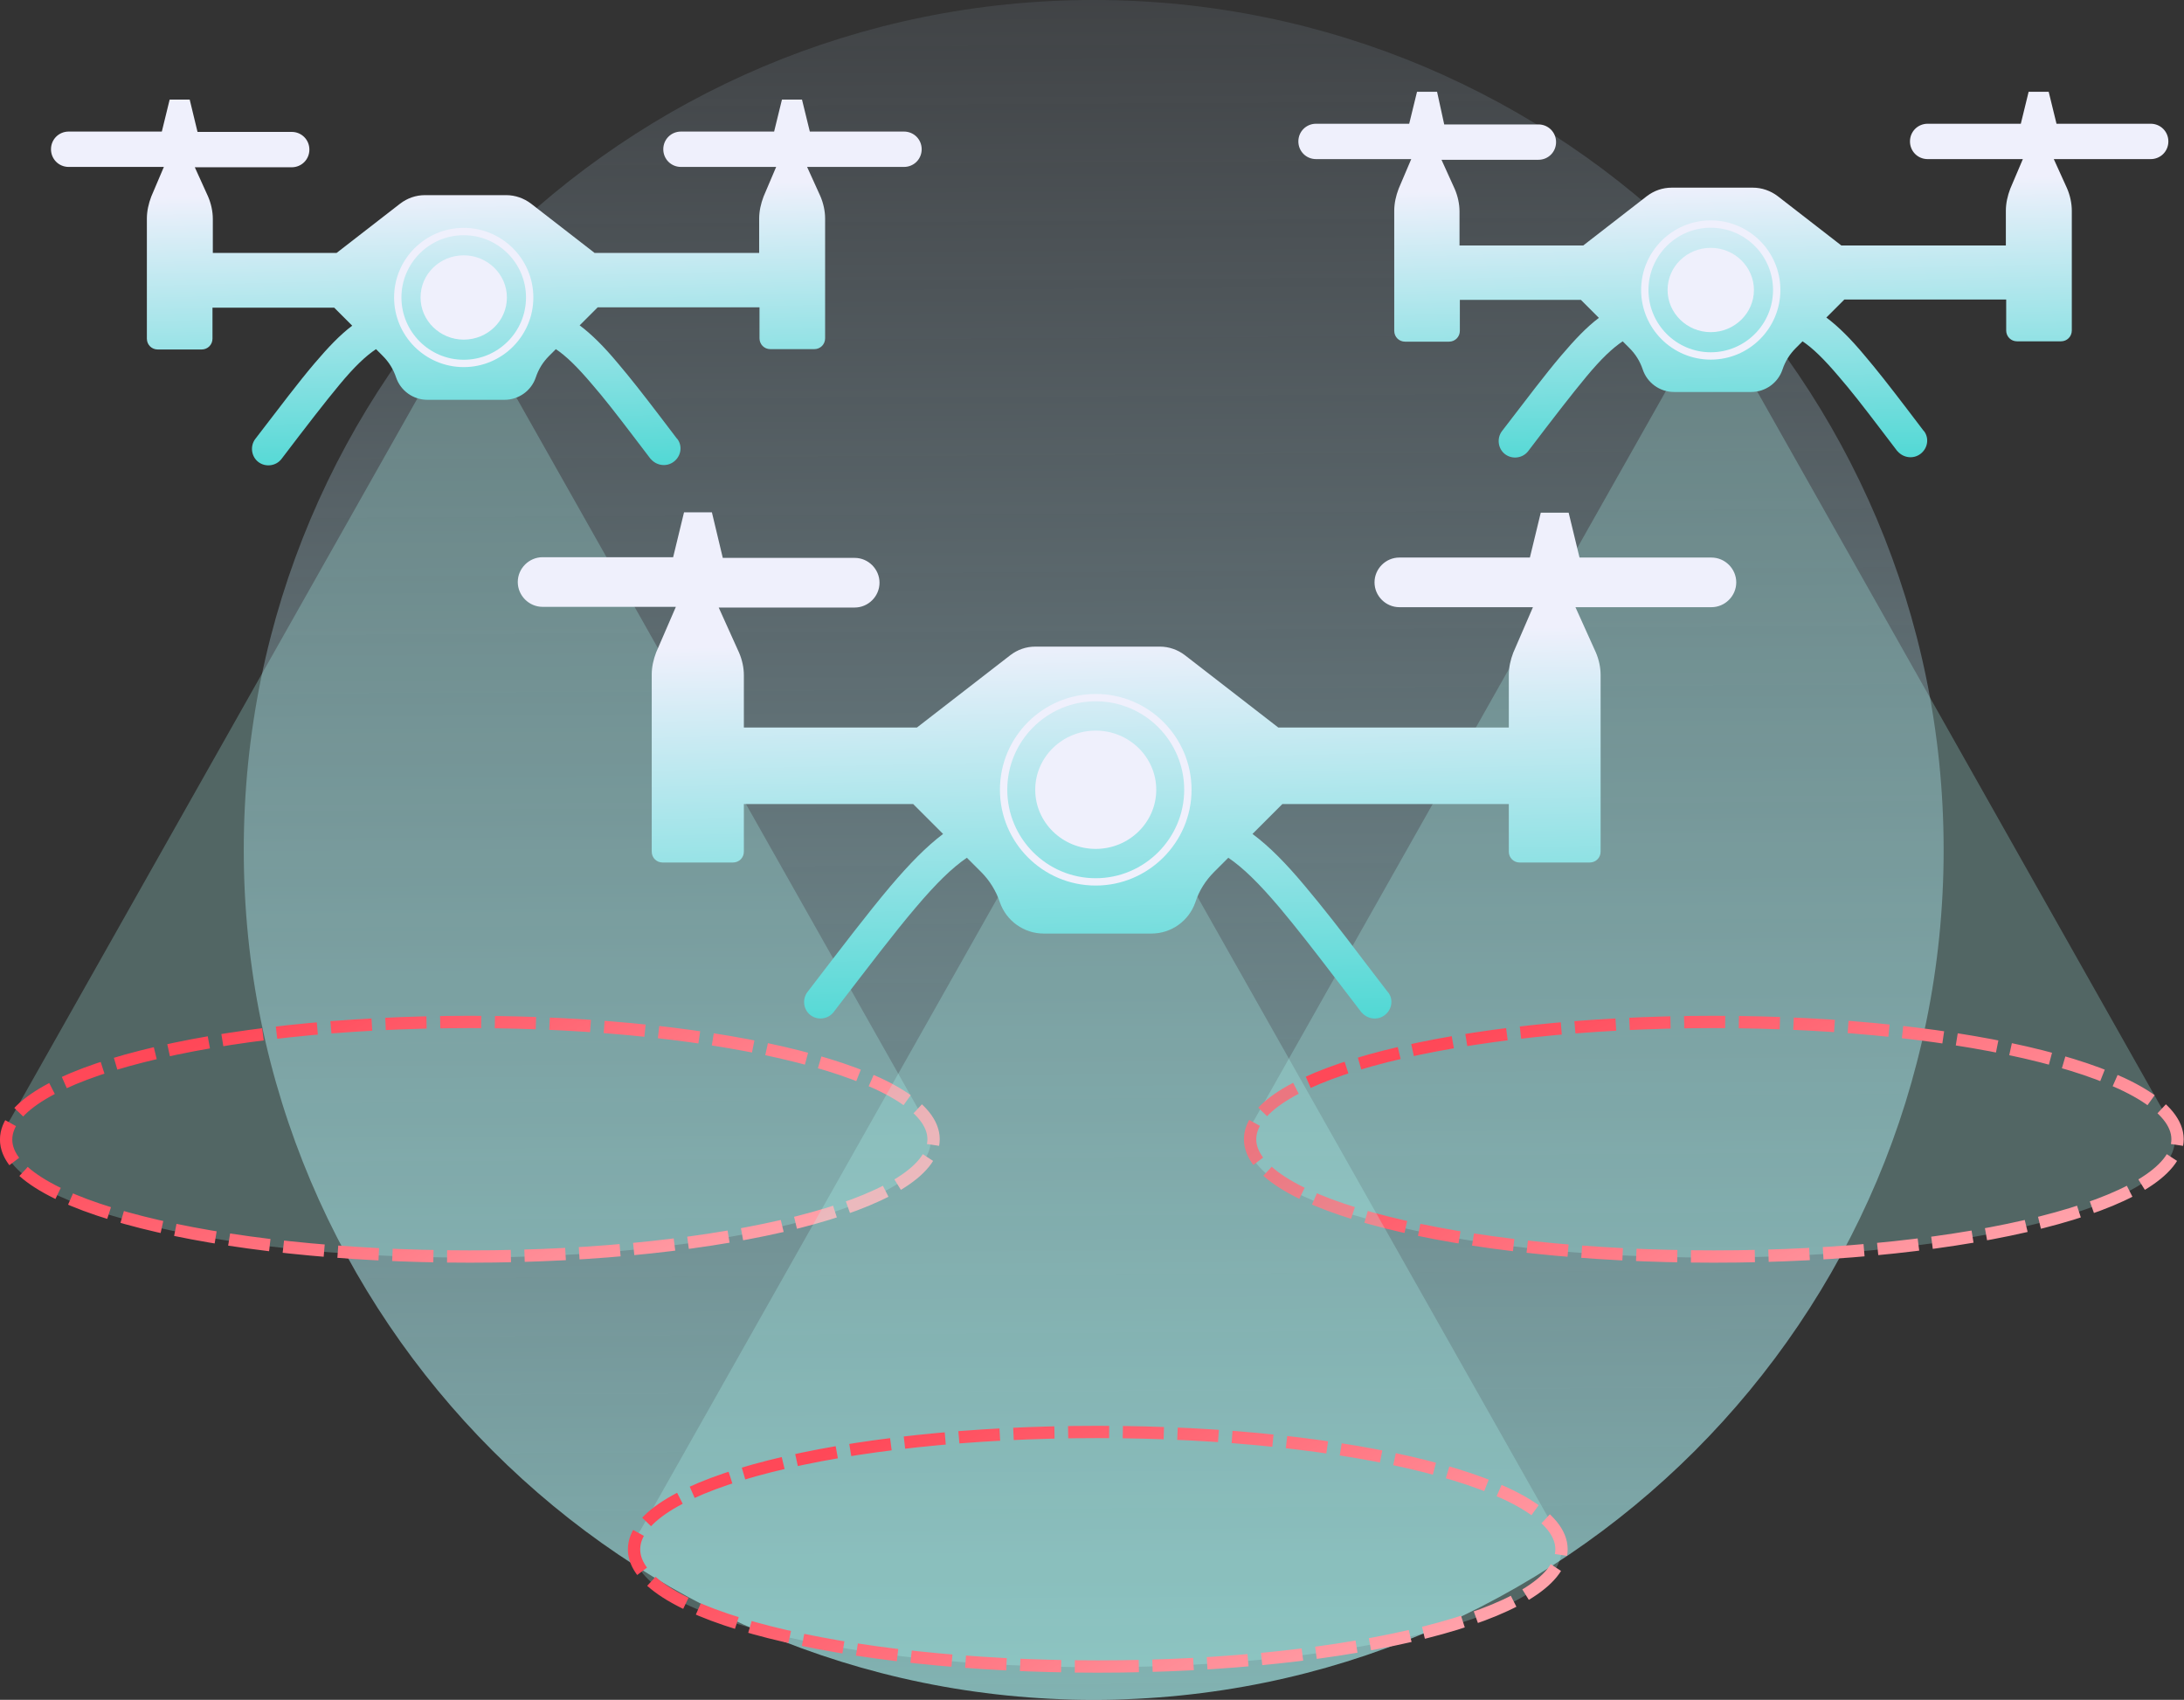 <?xml version="1.0" encoding="utf-8"?>
<!-- Generator: Adobe Illustrator 28.2.0, SVG Export Plug-In . SVG Version: 6.00 Build 0)  -->
<svg version="1.1" id="Réteg_1" xmlns="http://www.w3.org/2000/svg" xmlns:xlink="http://www.w3.org/1999/xlink" x="0px" y="0px"
	 viewBox="0 0 642.4 500" style="enable-background:new 0 0 642.4 500;" xml:space="preserve">
<rect x="0" y="0" width="642.4" height="500" fill="#333333" stroke="none"/>
<style type="text/css">
	.st0{fill:url(#SVGID_1_);}
	.st1{opacity:0.25;fill:#B3FFFB;enable-background:new    ;}
	
		.st2{fill:none;stroke:url(#SVGID_00000124850857638226985960000009821998785201907377_);stroke-width:3.62;stroke-miterlimit:10;stroke-dasharray:12.068,4.019;}
	.st3{fill:url(#SVGID_00000042708149487856822530000008192325689785962680_);}
	.st4{fill:#EFF0FC;}
	.st5{fill:none;stroke:#EFF0FC;stroke-width:2.161;}
	
		.st6{fill:none;stroke:url(#SVGID_00000137120798646862626430000012895096319687241864_);stroke-width:3.62;stroke-miterlimit:10;stroke-dasharray:12.068,4.019;}
	.st7{fill:url(#SVGID_00000158733407145151589580000007567386438211804051_);}
	
		.st8{fill:none;stroke:url(#SVGID_00000018226396214037119830000002076910096914325406_);stroke-width:3.62;stroke-miterlimit:10;stroke-dasharray:12.068,4.019;}
	.st9{fill:url(#SVGID_00000127744505020813808540000006874576884169425332_);}
</style>
<g>
	
		<linearGradient id="SVGID_1_" gradientUnits="userSpaceOnUse" x1="319.796" y1="530.967" x2="324.917" y2="1408.934" gradientTransform="matrix(1 0 0 1 0 -612.374)">
		<stop  offset="0" style="stop-color:#CAE0FF;stop-opacity:0"/>
		<stop  offset="1" style="stop-color:#99FEEC"/>
	</linearGradient>
	<path class="st0" d="M321.7,500c138.1,0,250-111.9,250-250c0-138.1-111.9-250-250-250s-250,111.9-250,250
		C71.7,388.1,183.7,500,321.7,500z"/>
	<path class="st1" d="M638.8,331.2L638.8,331.2c0.6,1.4,0.9,2.8,0.9,4.2c0,19-61.1,34.5-136.4,34.5s-136.4-15.4-136.4-34.5
		c0-2.1,0.7-4.1,2.1-6.1l134.4-238L638.8,331.2z"/>
	
		<linearGradient id="SVGID_00000021077822247085487470000005572334863867736984_" gradientUnits="userSpaceOnUse" x1="472.564" y1="891.82" x2="541.893" y2="1014.203" gradientTransform="matrix(1 0 0 1 0 -612.374)">
		<stop  offset="0" style="stop-color:#FF4858"/>
		<stop  offset="1" style="stop-color:#FFA4AC"/>
	</linearGradient>
	
		<path style="fill:none;stroke:url(#SVGID_00000021077822247085487470000005572334863867736984_);stroke-width:3.62;stroke-miterlimit:10;stroke-dasharray:12.068,4.019;" d="
		M504.1,369.6c75.3,0,136.4-15.4,136.4-34.5c0-19-61.1-34.5-136.4-34.5s-136.4,15.4-136.4,34.5C367.7,354.2,428.8,369.6,504.1,369.6
		z"/>
	
		<linearGradient id="SVGID_00000183221075744831175470000001647538906295355273_" gradientUnits="userSpaceOnUse" x1="513.122" y1="790.6" x2="509.452" y2="639.818" gradientTransform="matrix(1 0 0 1 0 -612.374)">
		<stop  offset="0" style="stop-color:#00CCC0"/>
		<stop  offset="0.823" style="stop-color:#EFF0FC"/>
	</linearGradient>
	<path style="fill:url(#SVGID_00000183221075744831175470000001647538906295355273_);" d="M424.8,36.6h27.7c2.9,0,5.2,2.3,5.2,5.2
		s-2.3,5.2-5.2,5.2H424l3.9,8.6c0.9,2.1,1.4,4.4,1.4,6.6v10h36.4l18.7-14.5c2.1-1.6,4.6-2.5,7.3-2.5h23.9c2.6,0,5.2,0.9,7.3,2.5
		l18.7,14.5H590V62c0-2.2,0.5-4.4,1.3-6.5l3.7-8.7h-28c-2.9,0-5.2-2.3-5.2-5.2s2.3-5.2,5.2-5.2h27.4l2.3-9.4h5.9l2.3,9.4h27.7
		c2.9,0,5.2,2.3,5.2,5.2s-2.3,5.2-5.2,5.2h-28.5l3.9,8.6c0.9,2.1,1.4,4.4,1.4,6.6v35.2c0,1.8-1.4,3.2-3.2,3.2h-12.9
		c-1.8,0-3.2-1.4-3.2-3.2v-9.1h-47.6l-5.3,5.3c3.6,2.7,7.2,6.3,11.2,11.1c3.5,4.1,7.5,9.2,12.3,15.5l5.1,6.7l0.2,0.2
		c1.5,2.1,1,5-1.1,6.6c-2.1,1.6-5,1.2-6.7-0.7l-0.2-0.2l-5.1-6.7c-4.8-6.3-8.6-11.2-12-15.1c-4.4-5.2-7.7-8.4-10.7-10.4l-2,2
		c-1.8,1.8-3.1,3.9-3.9,6.3c-1.3,3.9-5,6.6-9.2,6.6h-22.7c-4.2,0-7.9-2.7-9.2-6.6c-0.8-2.4-2.1-4.5-3.9-6.3l-2-2
		c-3,2-6.3,5.1-10.7,10.4c-4.4,5.3-9.8,12.3-17.1,21.9c-1.6,2.1-4.7,2.5-6.8,0.9c-2.1-1.6-2.5-4.7-0.9-6.8
		c7.3-9.5,12.8-16.8,17.4-22.2c4-4.7,7.5-8.4,11.1-11.1l-5.3-5.3h-35.6v9.1c0,1.8-1.4,3.2-3.2,3.2h-12.9c-1.8,0-3.2-1.4-3.2-3.2V62
		c0-2.2,0.5-4.4,1.3-6.5l3.7-8.7h-28c-2.9,0-5.2-2.3-5.2-5.2s2.3-5.2,5.2-5.2h27.4l2.3-9.4h5.9L424.8,36.6z"/>
	<path class="st4" d="M503.2,97.7c-7,0-12.7-5.6-12.7-12.4c0-6.9,5.7-12.4,12.7-12.4s12.7,5.6,12.7,12.4
		C515.9,92.1,510.2,97.7,503.2,97.7z"/>
	<path class="st5" d="M503.2,104.7c-10.7,0-19.4-8.7-19.4-19.4s8.7-19.4,19.4-19.4s19.4,8.7,19.4,19.4
		C522.6,96,513.9,104.7,503.2,104.7z"/>
	<path class="st1" d="M272.9,331.2L272.9,331.2c0.6,1.4,0.9,2.8,0.9,4.2c0,19-61.1,34.5-136.4,34.5S0.9,354.4,0.9,335.4
		c0-2.1,0.7-4.1,2.1-6.1l134.4-238L272.9,331.2z"/>
	
		<linearGradient id="SVGID_00000096054397262637031010000016276756388756571573_" gradientUnits="userSpaceOnUse" x1="106.672" y1="891.817" x2="176.002" y2="1014.201" gradientTransform="matrix(1 0 0 1 0 -612.374)">
		<stop  offset="0" style="stop-color:#FF4858"/>
		<stop  offset="1" style="stop-color:#FFA4AC"/>
	</linearGradient>
	
		<path style="fill:none;stroke:url(#SVGID_00000096054397262637031010000016276756388756571573_);stroke-width:3.62;stroke-miterlimit:10;stroke-dasharray:12.068,4.019;" d="
		M138.2,369.6c75.3,0,136.4-15.4,136.4-34.5c0-19-61.1-34.5-136.4-34.5S1.8,316.1,1.8,335.2C1.8,354.2,62.9,369.6,138.2,369.6z"/>
	
		<linearGradient id="SVGID_00000137132171875063546750000008547825717843479168_" gradientUnits="userSpaceOnUse" x1="146.368" y1="792.851" x2="142.698" y2="642.068" gradientTransform="matrix(1 0 0 1 0 -612.374)">
		<stop  offset="0" style="stop-color:#00CCC0"/>
		<stop  offset="0.828" style="stop-color:#EFF0FC"/>
	</linearGradient>
	<path style="fill:url(#SVGID_00000137132171875063546750000008547825717843479168_);" d="M58.1,38.8h27.7c2.9,0,5.2,2.3,5.2,5.2
		c0,2.9-2.3,5.2-5.2,5.2H57.3l3.9,8.6c0.9,2.1,1.4,4.4,1.4,6.6v10h36.4l18.7-14.5c2.1-1.6,4.6-2.5,7.3-2.5h23.9
		c2.6,0,5.2,0.9,7.3,2.5l18.7,14.5h48.4V64.3c0-2.2,0.5-4.4,1.3-6.5l3.7-8.7h-28c-2.9,0-5.2-2.3-5.2-5.2s2.3-5.2,5.2-5.2h27.4
		l2.3-9.4h5.9l2.3,9.4h27.7c2.9,0,5.2,2.3,5.2,5.2c0,2.9-2.3,5.2-5.2,5.2h-28.5l3.9,8.6c0.9,2.1,1.4,4.4,1.4,6.6v35.2
		c0,1.8-1.4,3.2-3.2,3.2h-12.9c-1.8,0-3.2-1.4-3.2-3.2v-9.1h-47.6l-5.3,5.3c3.6,2.7,7.2,6.3,11.2,11.1c3.5,4.1,7.5,9.2,12.3,15.5
		l5.1,6.7l0.2,0.2c1.5,2.1,1,5-1.1,6.6c-2.1,1.6-5,1.2-6.7-0.7l-0.2-0.2l-5.1-6.7c-4.8-6.3-8.6-11.2-12-15.1
		c-4.4-5.2-7.7-8.4-10.7-10.4l-2,2c-1.8,1.8-3.1,3.9-3.9,6.3c-1.3,3.9-5,6.6-9.2,6.6h-22.7c-4.2,0-7.9-2.7-9.2-6.6
		c-0.8-2.4-2.1-4.5-3.9-6.3l-2-2c-3,2-6.3,5.1-10.7,10.4c-4.4,5.3-9.8,12.3-17.1,21.9c-1.6,2.1-4.7,2.5-6.8,0.9
		c-2.1-1.6-2.5-4.7-0.9-6.8c7.3-9.5,12.8-16.8,17.4-22.2c4-4.7,7.5-8.4,11.1-11.1l-5.3-5.3H62.5v9.1c0,1.8-1.4,3.2-3.2,3.2H46.4
		c-1.8,0-3.2-1.4-3.2-3.2V64.3c0-2.2,0.5-4.4,1.3-6.5l3.7-8.7h-28c-2.9,0-5.2-2.3-5.2-5.2s2.3-5.2,5.2-5.2h27.4l2.3-9.4h5.9
		L58.1,38.8z"/>
	<path class="st4" d="M136.4,99.9c-7,0-12.7-5.6-12.7-12.4c0-6.9,5.7-12.4,12.7-12.4c7,0,12.7,5.6,12.7,12.4
		C149.1,94.4,143.4,99.9,136.4,99.9z"/>
	<path class="st5" d="M136.4,106.9c-10.7,0-19.4-8.7-19.4-19.4s8.7-19.4,19.4-19.4s19.4,8.7,19.4,19.4S147.1,106.9,136.4,106.9z"/>
	<path class="st1" d="M458.4,451.7L458.4,451.7c0.6,1.4,0.9,2.8,0.9,4.2c0,19-61.1,34.5-136.4,34.5S186.4,475,186.4,456
		c0-2.1,0.7-4.1,2.1-6.1l134.4-238L458.4,451.7z"/>
	
		<linearGradient id="SVGID_00000173848451940877311000000014479735282352071094_" gradientUnits="userSpaceOnUse" x1="291.304" y1="1012.37" x2="360.633" y2="1134.754" gradientTransform="matrix(1 0 0 1 0 -612.374)">
		<stop  offset="0" style="stop-color:#FF4858"/>
		<stop  offset="1" style="stop-color:#FFA4AC"/>
	</linearGradient>
	
		<path style="fill:none;stroke:url(#SVGID_00000173848451940877311000000014479735282352071094_);stroke-width:3.62;stroke-miterlimit:10;stroke-dasharray:12.068,4.019;" d="
		M322.9,490.2c75.3,0,136.4-15.4,136.4-34.5c0-19-61.1-34.5-136.4-34.5s-136.4,15.4-136.4,34.5C186.4,474.8,247.5,490.2,322.9,490.2
		z"/>
	
		<linearGradient id="SVGID_00000089565475952964556970000000218296878494698153_" gradientUnits="userSpaceOnUse" x1="336.082" y1="972.099" x2="331.074" y2="763.694" gradientTransform="matrix(1 0 0 1 0 -612.374)">
		<stop  offset="0" style="stop-color:#00CCC0"/>
		<stop  offset="0.827" style="stop-color:#EFF0FC"/>
	</linearGradient>
	<path style="fill:url(#SVGID_00000089565475952964556970000000218296878494698153_);" d="M212.6,164.1h38.8c4,0,7.3,3.3,7.3,7.3
		s-3.3,7.3-7.3,7.3h-40l6,13.3c0.9,2.1,1.4,4.4,1.4,6.6v15.4h50.9l27.5-21.3c2.1-1.6,4.6-2.5,7.3-2.5h36.7c2.6,0,5.2,0.9,7.3,2.5
		l27.5,21.3h67.8v-15.5c0-2.2,0.5-4.4,1.3-6.5l5.8-13.4h-39.3c-4,0-7.3-3.3-7.3-7.3c0-4,3.3-7.3,7.3-7.3H450l3.2-13.2h8.2l3.2,13.2
		h38.8c4,0,7.3,3.3,7.3,7.3c0,4-3.3,7.3-7.3,7.3h-40l6,13.3c0.9,2.1,1.4,4.4,1.4,6.6v52c0,1.8-1.4,3.2-3.2,3.2H447
		c-1.8,0-3.2-1.4-3.2-3.2v-14h-66.6l-8.8,8.8c5,3.7,9.9,8.7,15.5,15.4c4.8,5.7,10.4,12.8,17.1,21.7l7.2,9.4l0.2,0.2
		c1.5,2.1,1,5-1.1,6.6c-2.1,1.6-5,1.2-6.7-0.7l-0.2-0.2l-7.2-9.4c-6.7-8.8-12.1-15.7-16.8-21.3c-6.1-7.2-10.7-11.7-15.1-14.7
		l-4.2,4.2c-2.5,2.5-4.4,5.5-5.5,8.9c-1.9,5.5-7.1,9.2-12.9,9.2H307c-5.8,0-11-3.7-12.9-9.2c-1.1-3.3-3-6.4-5.5-8.9l-4.2-4.2
		c-4.4,3-9,7.5-15.1,14.7c-6.3,7.4-13.8,17.3-24.1,30.7c-1.6,2.1-4.7,2.5-6.8,0.9c-2.1-1.6-2.5-4.7-0.9-6.8
		c10.2-13.3,17.9-23.4,24.4-31.1c5.7-6.7,10.6-11.7,15.5-15.4l-8.8-8.8h-49.8v14c0,1.8-1.4,3.2-3.2,3.2h-20.7
		c-1.8,0-3.2-1.4-3.2-3.2v-52.1c0-2.2,0.5-4.4,1.3-6.5l5.8-13.4h-39.2c-4,0-7.3-3.3-7.3-7.3s3.3-7.3,7.3-7.3h38.4l3.2-13.2h8.2
		L212.6,164.1z"/>
	<path class="st4" d="M322.3,249.7c-9.8,0-17.8-7.8-17.8-17.4c0-9.6,8-17.4,17.8-17.4c9.8,0,17.8,7.8,17.8,17.4
		C340.1,241.9,332.1,249.7,322.3,249.7z"/>
	<path class="st5" d="M322.3,259.4c-15,0-27.1-12.2-27.1-27.1c0-15,12.2-27.1,27.1-27.1c15,0,27.1,12.2,27.1,27.1
		S337.2,259.4,322.3,259.4z"/>
</g>
</svg>
